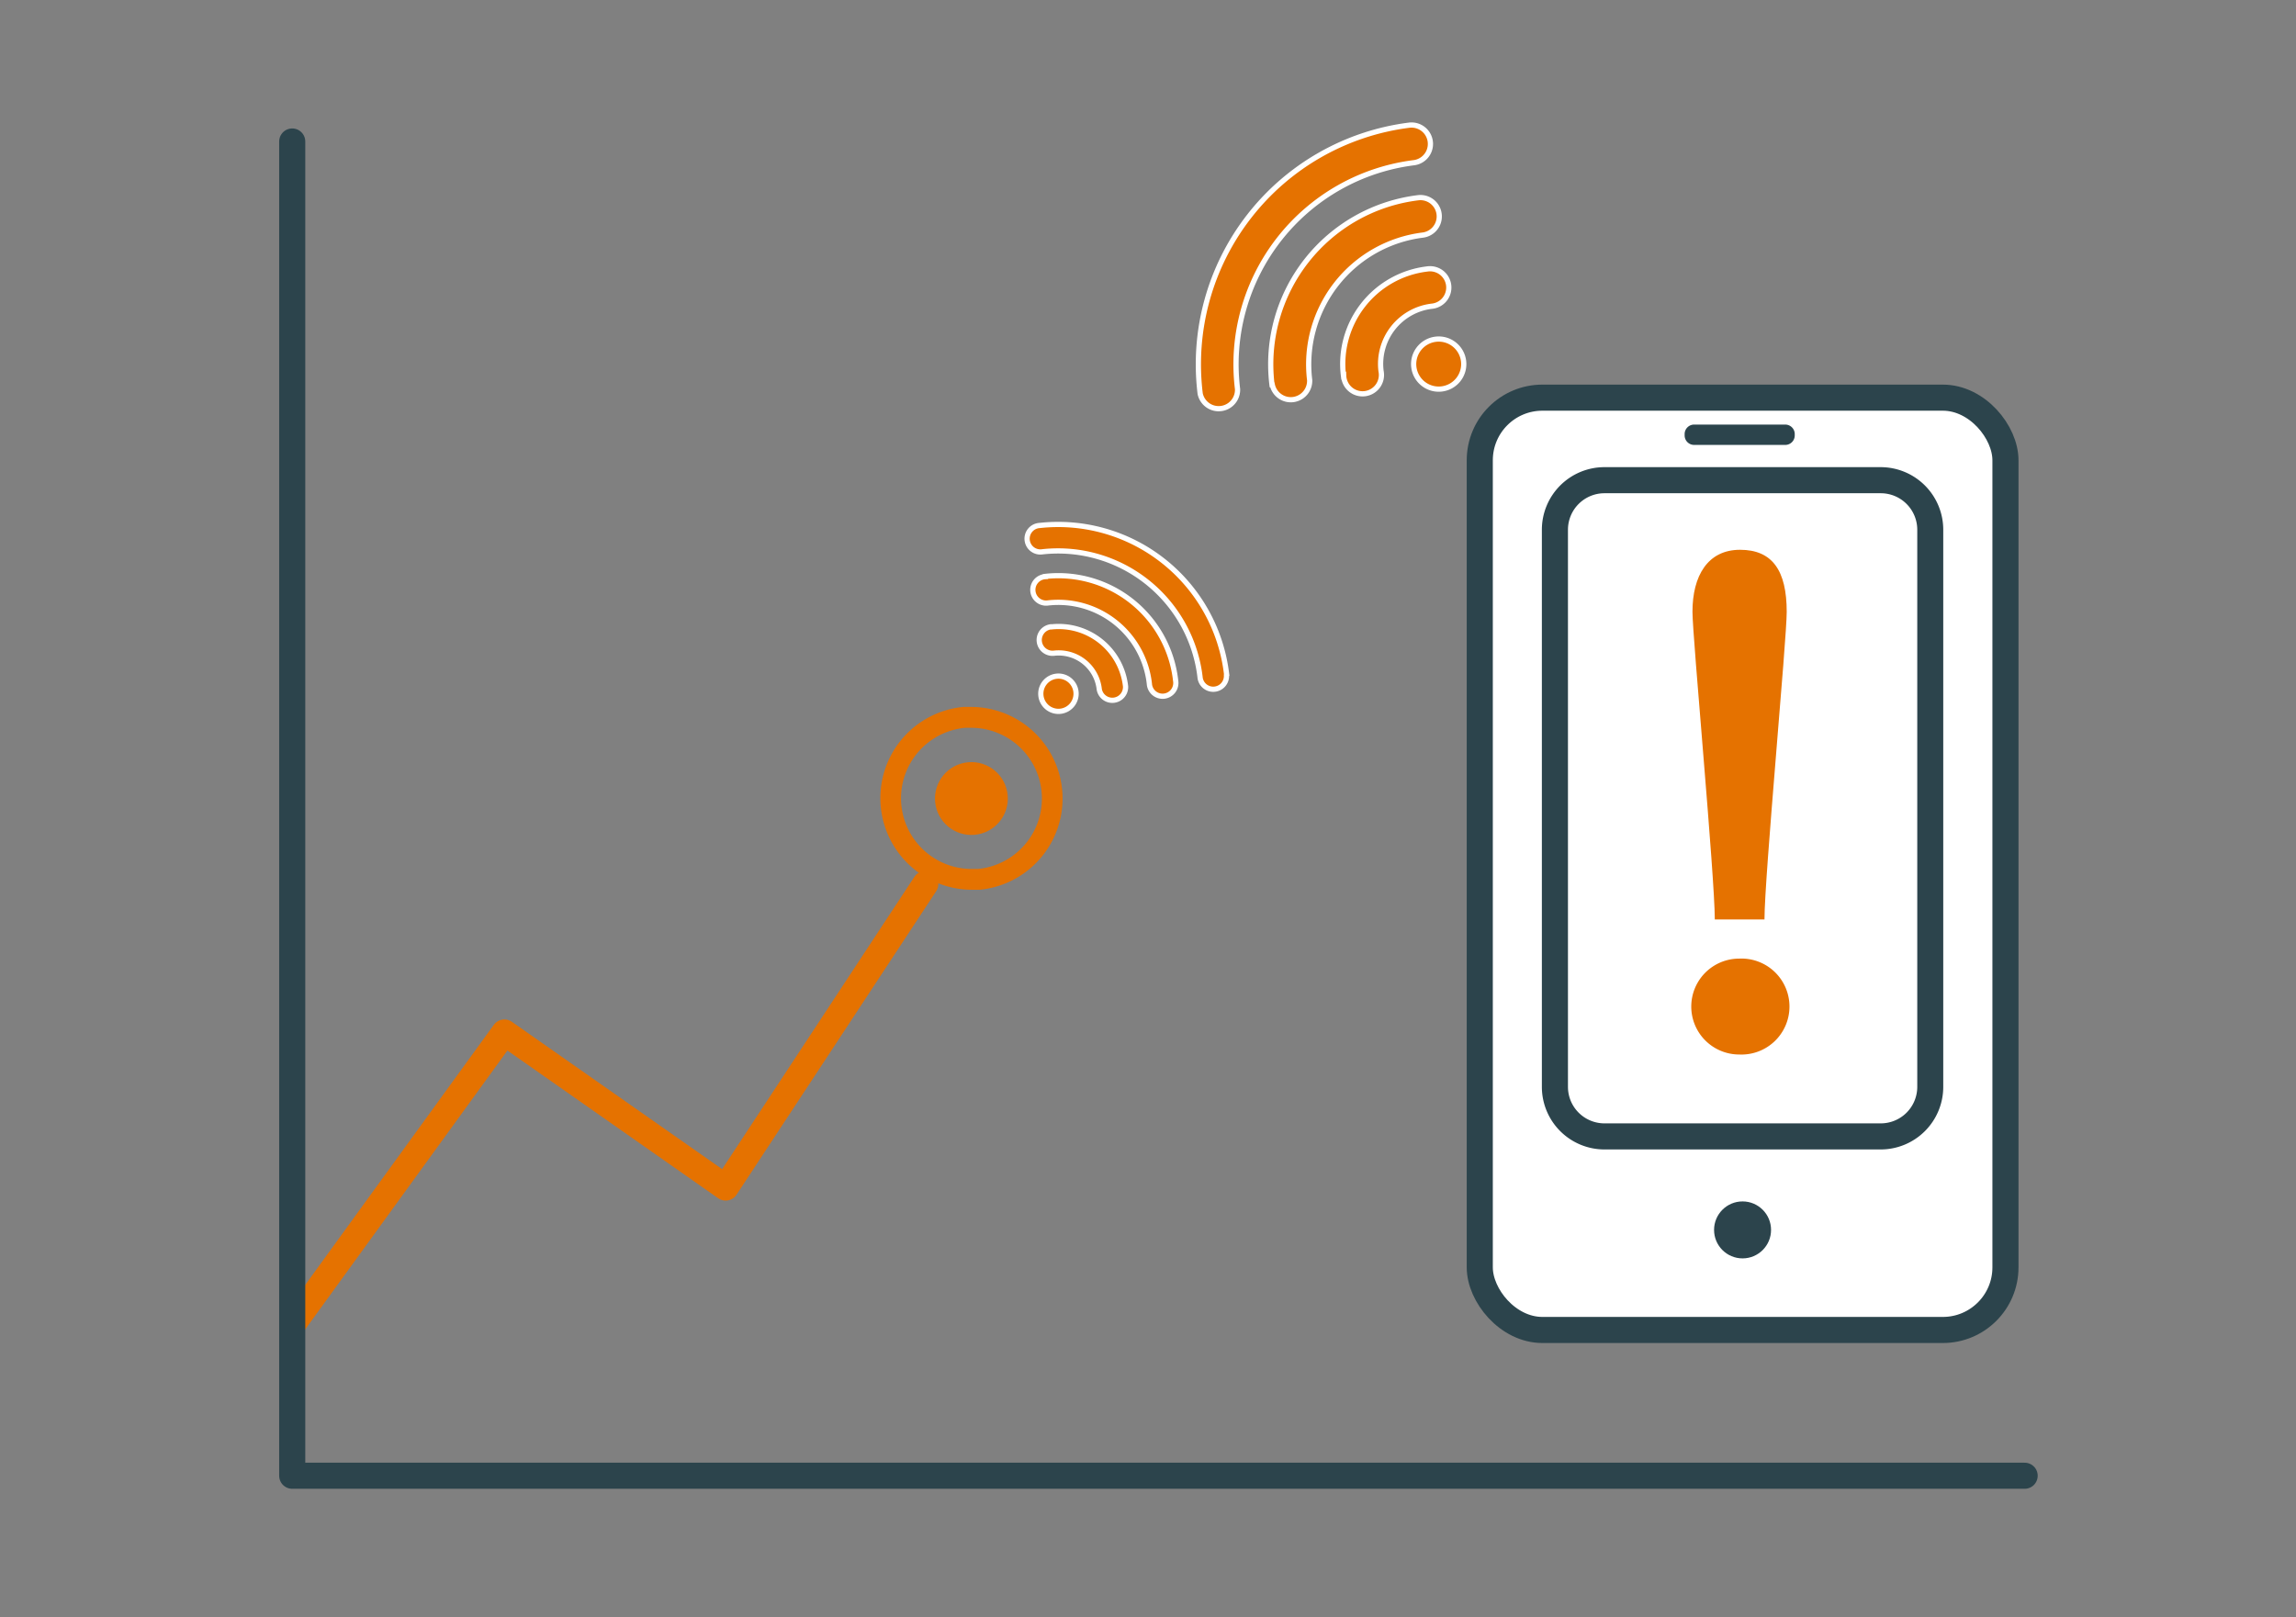 <svg id="Layer_1" data-name="Layer 1" xmlns="http://www.w3.org/2000/svg" viewBox="0 0 220 155"><rect x="0" y="0" width="220" height="155" fill="#808080" stroke="none"/><defs><style>.cls-1{fill:#fff;}.cls-1,.cls-4{stroke:#2c444c;}.cls-1,.cls-6{stroke-miterlimit:10;}.cls-1,.cls-3,.cls-4{stroke-width:2.5px;}.cls-2{fill:#2c444c;}.cls-3,.cls-4{fill:none;stroke-linecap:round;stroke-linejoin:round;}.cls-3{stroke:#e57200;}.cls-5,.cls-6{fill:#e57200;}.cls-6{stroke:#fff;stroke-width:0.5px;}</style></defs><title>CD_Icons_Website_3</title><rect class="cls-1" x="141.79" y="38.11" width="50.37" height="89.35" rx="6" ry="6"/><circle class="cls-2" cx="166.97" cy="117.87" r="2.73"/><path class="cls-2" d="M180.21,47.27a3.5,3.5,0,0,1,3.5,3.5v53.39a3.5,3.5,0,0,1-3.5,3.5H153.74a3.5,3.5,0,0,1-3.5-3.5V50.77a3.5,3.5,0,0,1,3.5-3.5h26.46m0-2.5H153.74a6,6,0,0,0-6,6v53.39a6,6,0,0,0,6,6h26.46a6,6,0,0,0,6-6V50.77a6,6,0,0,0-6-6Z"/><path class="cls-2" d="M171.06,40.69h-8.73a.91.91,0,0,0-.91.91v.13a.91.91,0,0,0,.91.91h8.73a.91.91,0,0,0,.91-.91V41.6a.91.91,0,0,0-.91-.91Z"/><polyline class="cls-3" points="28 126.99 48.33 98.95 69.53 113.81 88.66 84.72"/><polyline class="cls-4" points="28 13.56 28 141.43 194 141.43"/><path class="cls-5" d="M93.09,69.75a6.78,6.78,0,0,1,.6,13.53l-.61,0a6.78,6.78,0,0,1-.6-13.53l.61,0m0-2h0c-.26,0-.53,0-.79,0a8.78,8.78,0,0,0,.78,17.52c.26,0,.53,0,.79,0a8.78,8.78,0,0,0-.78-17.52Z"/><circle class="cls-5" cx="93.08" cy="76.53" r="3.49" transform="translate(-6.46 8.61) rotate(-5.12)"/><path class="cls-6" d="M100.17,55.26a1.27,1.27,0,1,0,.28,2.52,8.78,8.78,0,0,1,9.68,7.74,1.27,1.27,0,1,0,2.52-.28,11.31,11.31,0,0,0-12.48-10Zm0,0"/><path class="cls-6" d="M100.7,60.07A1.27,1.27,0,1,0,101,62.6a3.91,3.91,0,0,1,4.33,3.46,1.27,1.27,0,0,0,2.52-.28,6.45,6.45,0,0,0-7.12-5.7Zm0,0"/><path class="cls-6" d="M102.74,67.54a1.69,1.69,0,1,1-.26-2.37,1.69,1.69,0,0,1,.26,2.37Zm0,0"/><path class="cls-6" d="M117.54,64.69A16.25,16.25,0,0,0,99.62,50.36a1.27,1.27,0,1,0,.28,2.52A13.7,13.7,0,0,1,115,65a1.27,1.27,0,0,0,2.52-.28Zm0,0"/><path class="cls-6" d="M121.91,36.87a1.81,1.81,0,0,0,3.58-.44,12.48,12.48,0,0,1,10.84-13.9,1.8,1.8,0,0,0-.45-3.58,16.08,16.08,0,0,0-14,17.92Zm0,0"/><path class="cls-6" d="M128.75,36a1.81,1.81,0,1,0,3.58-.44,5.57,5.57,0,0,1,4.84-6.21,1.8,1.8,0,1,0-.44-3.57,9.17,9.17,0,0,0-8,10.23Zm0,0"/><path class="cls-6" d="M139.33,33a2.4,2.4,0,1,1-3.37.42,2.4,2.4,0,0,1,3.37-.42Zm0,0"/><path class="cls-6" d="M135,12A23.1,23.1,0,0,0,115,37.73a1.81,1.81,0,0,0,3.58-.44,19.48,19.48,0,0,1,16.92-21.7A1.8,1.8,0,0,0,135,12Zm0,0"/><path class="cls-5" d="M169.07,88.12h-4.76c0-4.13-2.14-27.08-2.14-29.49,0-3.44,1.46-5.94,4.56-5.94s4.47,2,4.47,5.94C171.21,61.21,169.07,84.07,169.07,88.12Z"/><path class="cls-5" d="M166.65,101.06a4.59,4.59,0,1,1,0-9.19,4.6,4.6,0,1,1,0,9.19Z"/></svg>